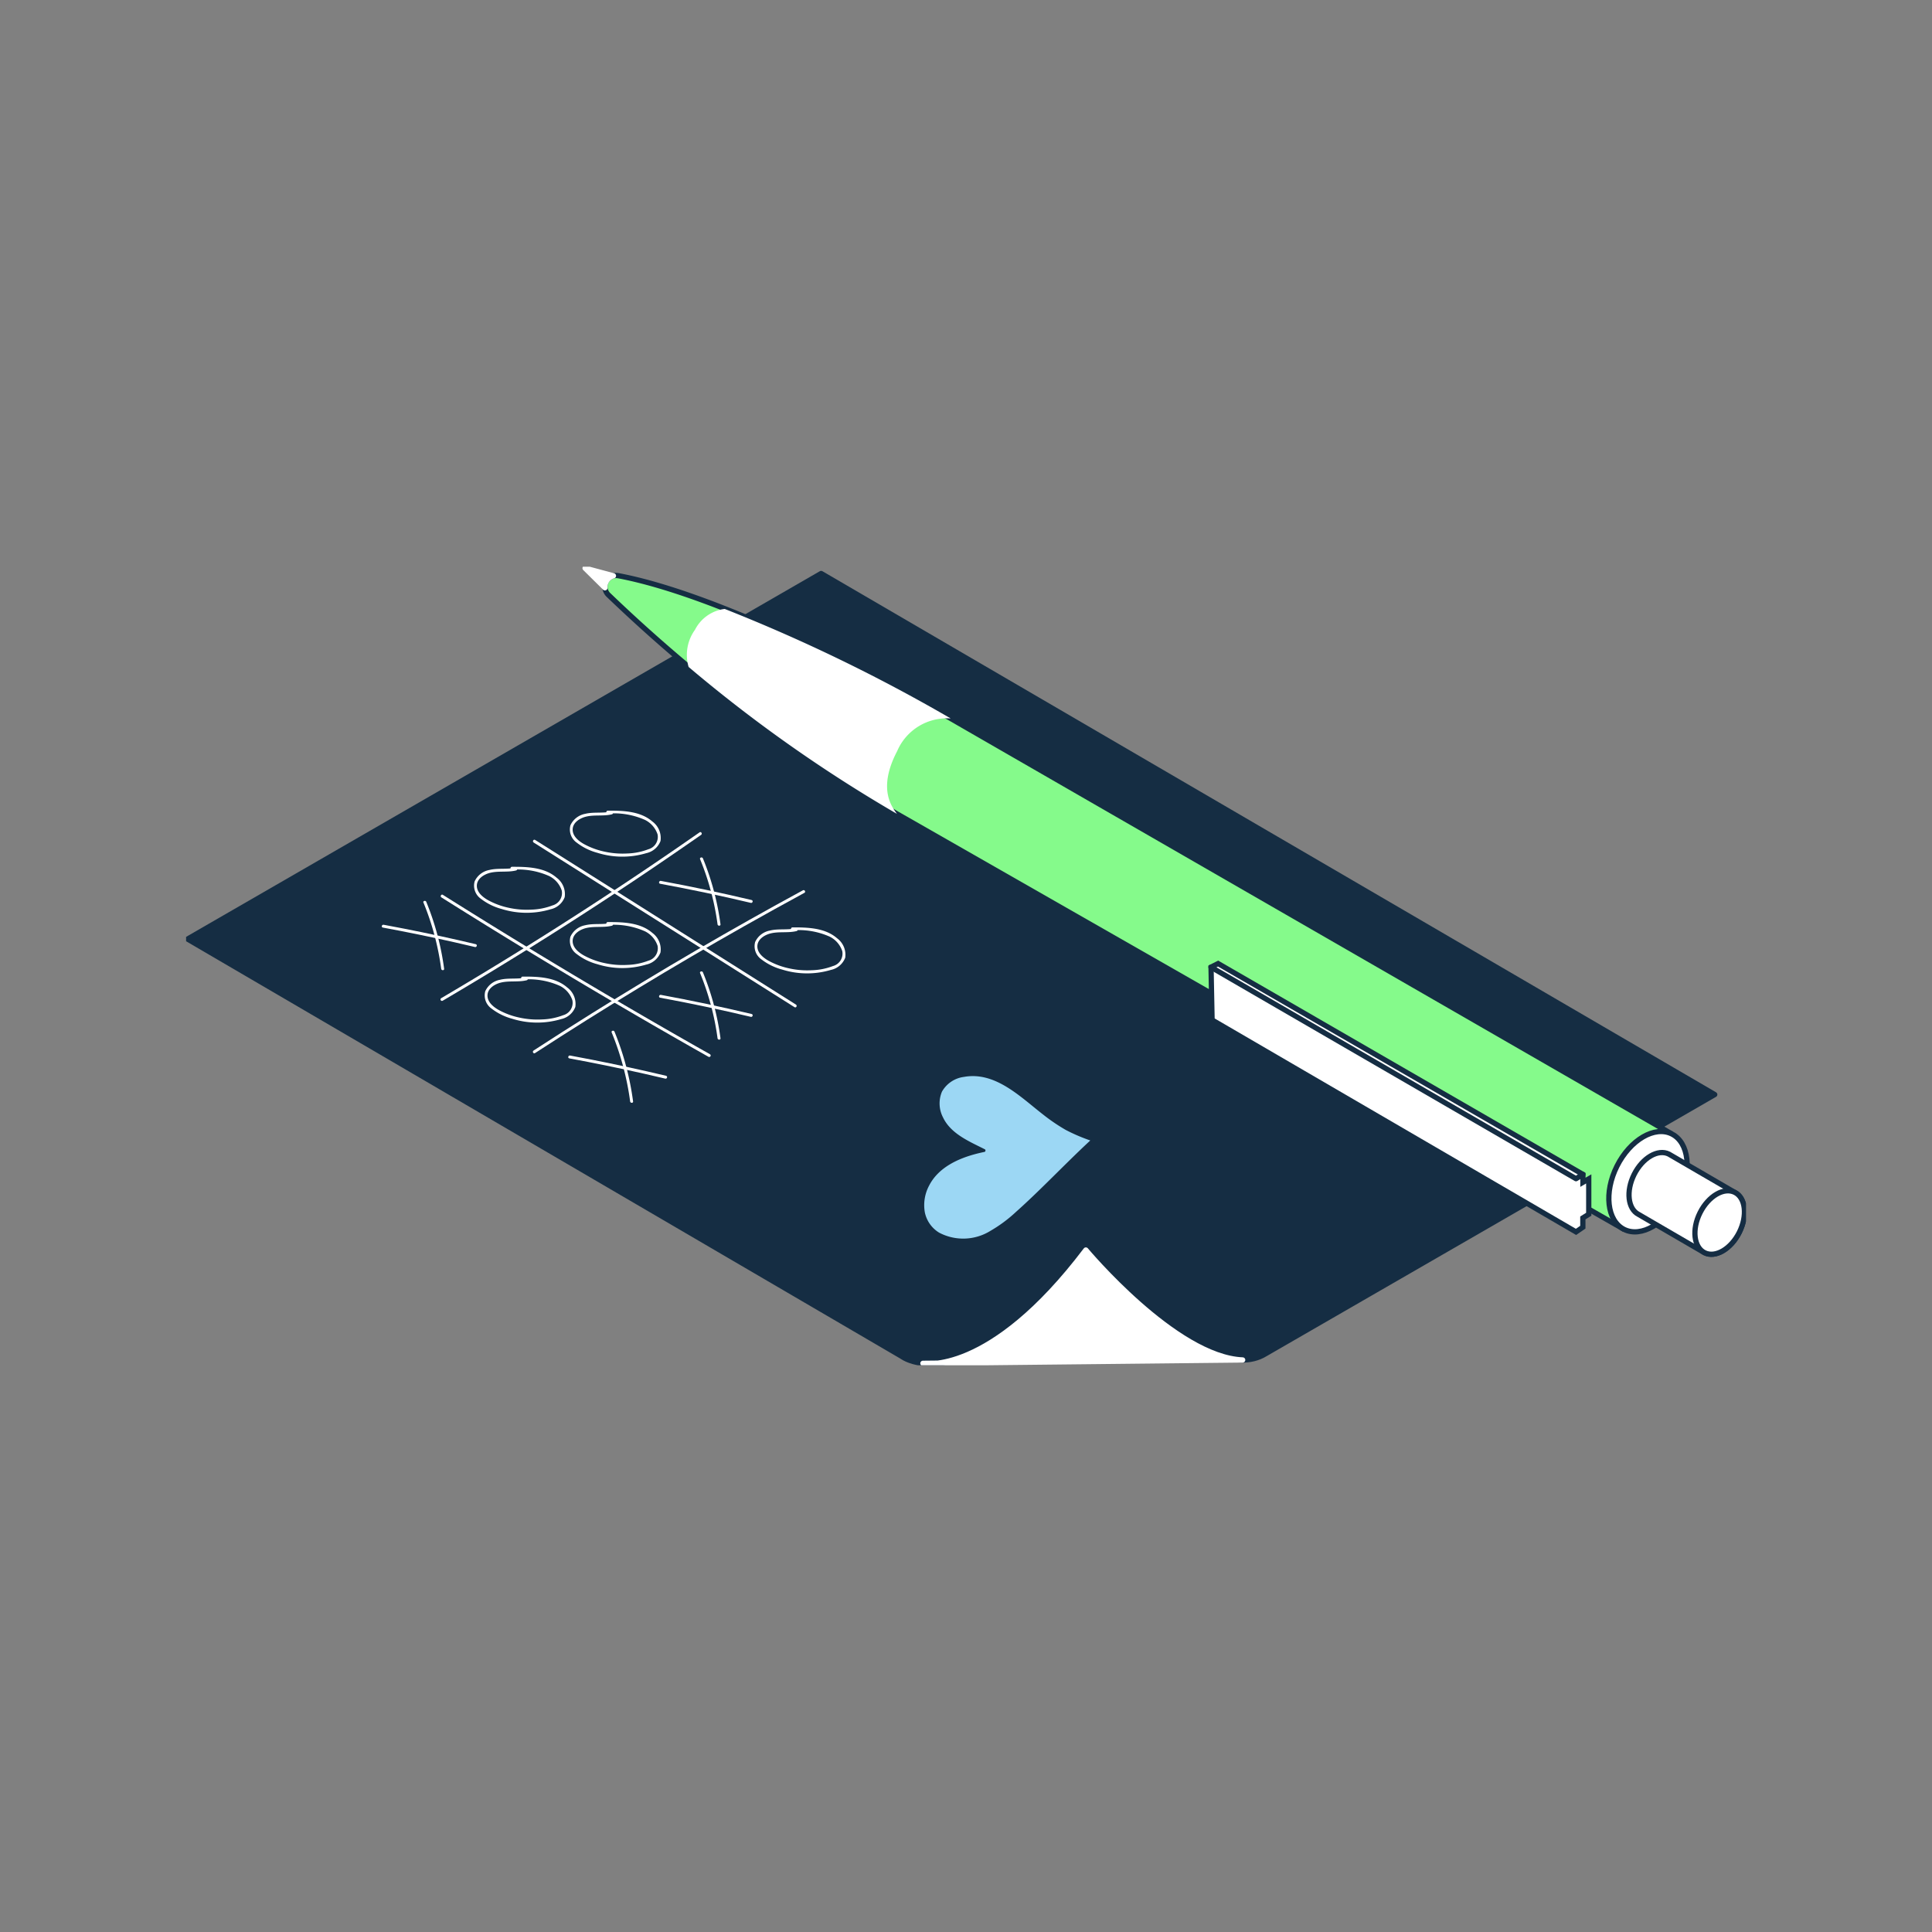 <svg xmlns="http://www.w3.org/2000/svg" xmlns:xlink="http://www.w3.org/1999/xlink" width="184" height="184" viewBox="0 0 184 184"><rect x="0" y="0" width="184" height="184" fill="#808080" stroke="none"/><defs><clipPath id="a"><rect width="148.554" height="76.056" fill="none"/></clipPath></defs><g transform="translate(4388 -3810)"><g transform="translate(0 252)"><circle cx="92" cy="92" r="92" transform="translate(-4388 3558)" fill="none"/></g><g transform="translate(-4370.277 3863.972)"><g clip-path="url(#a)"><path d="M68.262,75.71S74.341,80.4,85.805,65.588c0,0,11.4,13.413,17.112,9.873l42.777-24.683L60.589,1.152.249,35.968Z" transform="translate(-0.109 -0.506)" fill="#152d43"/><path d="M68.262,75.71S74.341,80.4,85.805,65.588c0,0,11.4,13.413,17.112,9.873l42.777-24.683L60.589,1.152.249,35.968,68.262,75.71" transform="translate(-0.109 -0.506)" fill="none" stroke="#152d43" stroke-linecap="round" stroke-linejoin="round" stroke-width="0.5"/><path d="M155.653,126.579,125.2,126.9s6.353,1.318,15.519-10.791c0,0,8.521,10.211,14.93,10.466" transform="translate(-55.027 -51.032)" fill="#fff"/><path d="M155.653,126.579,125.2,126.9s6.353,1.318,15.519-10.791C140.723,116.113,149.244,126.324,155.653,126.579Z" transform="translate(-55.027 -51.032)" fill="none" stroke="#fff" stroke-linecap="round" stroke-linejoin="round" stroke-width="0.5"/><path d="M43.335,55.984q4.9,3.087,9.862,6.083,4.93,2.977,9.915,5.862,2.819,1.632,5.654,3.233a.14.14,0,0,0,.142-.242q-5.044-2.849-10.036-5.792-4.96-2.926-9.867-5.944-2.774-1.707-5.53-3.442c-.153-.1-.294.146-.141.242" transform="translate(-19.017 -24.489)" fill="#fff"/><path d="M58.994,46.651l9.7,6.124L78.4,58.9l5.443,3.435c.153.1.294-.146.141-.242l-9.7-6.124-9.7-6.124-5.443-3.435c-.153-.1-.294.146-.141.242" transform="translate(-25.899 -20.387)" fill="#fff"/><path d="M43.441,61.151q4.93-2.9,9.772-5.95,4.812-3.031,9.53-6.206,2.668-1.8,5.305-3.636c.147-.1.007-.345-.142-.242q-4.691,3.275-9.479,6.405-4.76,3.112-9.612,6.079-2.744,1.678-5.515,3.308a.14.14,0,0,0,.141.242" transform="translate(-19.001 -19.818)" fill="#fff"/><path d="M59.131,70.472q4.883-3.173,9.86-6.194t10.048-5.886q2.858-1.615,5.745-3.181c.158-.086.017-.328-.141-.242q-5.119,2.776-10.148,5.709T64.527,66.7q-2.785,1.741-5.537,3.531c-.151.1-.011.341.141.242" transform="translate(-25.897 -24.151)" fill="#fff"/><path d="M100.515,61.363c-.813.2-1.666.024-2.478.226a1.932,1.932,0,0,0-1.4,1.085,1.528,1.528,0,0,0,.6,1.661,5.559,5.559,0,0,0,1.97.967,7.937,7.937,0,0,0,4.649.032,1.869,1.869,0,0,0,1.356-1.156,1.951,1.951,0,0,0-.772-1.856c-1.146-1-2.809-1.039-4.248-1.036a.14.14,0,0,0,0,.28,7.27,7.27,0,0,1,3.54.6,2.372,2.372,0,0,1,1.2,1.377,1.223,1.223,0,0,1-.883,1.423,6.062,6.062,0,0,1-1.993.4,7.964,7.964,0,0,1-2.16-.172,7.144,7.144,0,0,1-1.972-.724c-.5-.28-1.074-.738-1.078-1.364-.006-.684.679-1.1,1.267-1.247.81-.2,1.664-.022,2.478-.226a.14.14,0,0,0-.075-.27" transform="translate(-42.44 -26.935)" fill="#fff"/><path d="M69.132,60.459c-.813.2-1.666.024-2.478.226a1.93,1.93,0,0,0-1.4,1.085,1.528,1.528,0,0,0,.6,1.661,5.549,5.549,0,0,0,1.97.967,7.933,7.933,0,0,0,4.649.032,1.868,1.868,0,0,0,1.356-1.156,1.951,1.951,0,0,0-.772-1.856c-1.146-1-2.809-1.039-4.248-1.036a.14.14,0,0,0,0,.28,7.27,7.27,0,0,1,3.54.6,2.372,2.372,0,0,1,1.2,1.377,1.223,1.223,0,0,1-.883,1.423,6.077,6.077,0,0,1-1.993.4,7.964,7.964,0,0,1-2.16-.172,7.145,7.145,0,0,1-1.972-.724c-.5-.28-1.074-.738-1.078-1.364-.006-.684.679-1.1,1.267-1.247.81-.2,1.664-.022,2.478-.226a.14.14,0,0,0-.075-.27" transform="translate(-28.647 -26.538)" fill="#fff"/><path d="M52.853,51.067c-.813.2-1.666.025-2.479.226a1.93,1.93,0,0,0-1.4,1.085,1.528,1.528,0,0,0,.6,1.661,5.56,5.56,0,0,0,1.97.968,7.944,7.944,0,0,0,4.65.032,1.867,1.867,0,0,0,1.356-1.157,1.949,1.949,0,0,0-.772-1.856c-1.147-1-2.809-1.04-4.249-1.036a.14.14,0,0,0,0,.28,7.258,7.258,0,0,1,3.54.6,2.37,2.37,0,0,1,1.2,1.377,1.222,1.222,0,0,1-.883,1.422,6.063,6.063,0,0,1-1.993.4,7.96,7.96,0,0,1-2.159-.172,7.156,7.156,0,0,1-1.972-.724c-.5-.28-1.074-.738-1.078-1.364-.006-.683.678-1.1,1.267-1.247.811-.2,1.665-.022,2.478-.226a.14.14,0,0,0-.074-.27" transform="translate(-21.493 -22.41)" fill="#fff"/><path d="M54.659,69.723c-.813.2-1.666.025-2.478.226a1.931,1.931,0,0,0-1.4,1.085,1.528,1.528,0,0,0,.6,1.661,5.551,5.551,0,0,0,1.97.968A7.942,7.942,0,0,0,58,73.695a1.868,1.868,0,0,0,1.356-1.157,1.95,1.95,0,0,0-.772-1.856c-1.146-1-2.809-1.04-4.248-1.036a.14.14,0,0,0,0,.28,7.257,7.257,0,0,1,3.54.6,2.372,2.372,0,0,1,1.2,1.377,1.222,1.222,0,0,1-.883,1.422,6.063,6.063,0,0,1-1.993.4,7.964,7.964,0,0,1-2.16-.172,7.162,7.162,0,0,1-1.972-.724c-.5-.28-1.074-.738-1.078-1.364-.006-.683.679-1.1,1.267-1.247.81-.2,1.664-.022,2.478-.226a.14.14,0,0,0-.075-.27" transform="translate(-22.286 -30.609)" fill="#fff"/><path d="M69.132,41.528c-.813.2-1.666.025-2.478.226a1.931,1.931,0,0,0-1.4,1.085,1.528,1.528,0,0,0,.6,1.661,5.551,5.551,0,0,0,1.97.968,7.942,7.942,0,0,0,4.649.032,1.868,1.868,0,0,0,1.356-1.157,1.95,1.95,0,0,0-.772-1.856c-1.146-1-2.809-1.04-4.248-1.036a.14.14,0,0,0,0,.28,7.257,7.257,0,0,1,3.54.6,2.372,2.372,0,0,1,1.2,1.377,1.222,1.222,0,0,1-.883,1.422,6.063,6.063,0,0,1-1.993.4,7.964,7.964,0,0,1-2.16-.172,7.163,7.163,0,0,1-1.972-.724c-.5-.28-1.074-.738-1.078-1.364-.006-.683.679-1.1,1.267-1.247.81-.2,1.664-.022,2.478-.226a.14.14,0,0,0-.075-.27" transform="translate(-28.647 -18.218)" fill="#fff"/><path d="M80.462,73.02q4.342.8,8.641,1.822c.175.042.25-.228.075-.27q-4.3-1.021-8.641-1.822c-.177-.033-.252.238-.075.27" transform="translate(-35.318 -31.972)" fill="#fff"/><path d="M87.33,68.932a25.121,25.121,0,0,1,1.662,6.2c.024.176.3.178.28,0A25.371,25.371,0,0,0,87.6,68.857c-.067-.165-.339-.092-.27.075" transform="translate(-38.377 -30.222)" fill="#fff"/><path d="M65.035,83.329q3.573.659,7.118,1.459,1.012.229,2.022.469c.175.042.25-.228.075-.27q-3.535-.84-7.1-1.54-1.019-.2-2.04-.388c-.177-.033-.252.238-.075.27" transform="translate(-28.538 -36.503)" fill="#fff"/><path d="M72.306,79.01a26.566,26.566,0,0,1,1.758,6.565c.024.176.3.179.28,0a26.833,26.833,0,0,0-1.768-6.639c-.067-.165-.339-.092-.27.075" transform="translate(-31.774 -34.651)" fill="#fff"/><path d="M80.462,53.655q4.342.8,8.641,1.822c.175.042.25-.228.075-.27q-4.3-1.021-8.641-1.822c-.177-.033-.252.238-.075.27" transform="translate(-35.318 -23.461)" fill="#fff"/><path d="M87.33,49.568a25.122,25.122,0,0,1,1.662,6.2c.024.176.3.178.28,0A25.371,25.371,0,0,0,87.6,49.493c-.067-.165-.339-.092-.27.075" transform="translate(-38.377 -21.711)" fill="#fff"/><path d="M33.352,61.1q3.426.632,6.825,1.4.975.22,1.949.452c.175.042.25-.228.075-.27q-3.39-.805-6.809-1.476-.981-.193-1.965-.374c-.177-.033-.252.238-.075.27" transform="translate(-14.613 -26.732)" fill="#fff"/><path d="M40.327,56.947a25.472,25.472,0,0,1,1.687,6.3c.024.176.3.178.28,0a25.728,25.728,0,0,0-1.7-6.375c-.067-.165-.339-.092-.27.075" transform="translate(-17.719 -24.954)" fill="#fff"/><path d="M131,93.531a11.115,11.115,0,0,1-3.549-2.324,3.161,3.161,0,0,1-.422-3.62,3.087,3.087,0,0,1,2.084-1.211c4.262-.7,6.922,4.195,11.13,5.715.433.178.717.27,1.148.425-2.181,2.008-4.363,4.311-6.544,6.32a12.355,12.355,0,0,1-4.4,3c-1.706.541-3.843.165-4.805-1.344a4.028,4.028,0,0,1,.753-4.752,8.609,8.609,0,0,1,4.6-2.209" transform="translate(-55.008 -37.932)" fill="#9cd7f4"/><path d="M130.965,93.306c-1.46-.737-3.23-1.464-3.973-3.031a2.884,2.884,0,0,1-.1-2.454,2.819,2.819,0,0,1,2.1-1.405c2.992-.537,5.387,1.928,7.543,3.594a17.49,17.49,0,0,0,2.142,1.455,16.912,16.912,0,0,0,2.573,1.083c-.021-.078-.041-.156-.062-.234-1.669,1.538-3.257,3.162-4.884,4.744-.774.752-1.557,1.5-2.361,2.214a13.285,13.285,0,0,1-2.433,1.806,4.915,4.915,0,0,1-4.894.168,2.959,2.959,0,0,1-1.36-1.953,3.964,3.964,0,0,1,.421-2.541c.89-1.721,2.773-2.577,4.565-3.031.229-.058.459-.11.69-.158.177-.037.1-.307-.075-.27-1.884.393-3.909,1.118-5.074,2.747a3.911,3.911,0,0,0,0,4.891,4.571,4.571,0,0,0,4.709.9c2.018-.684,3.605-2.286,5.117-3.719,1.73-1.642,3.39-3.355,5.124-4.993q.323-.305.65-.606a.142.142,0,0,0-.062-.234A16.826,16.826,0,0,1,138.9,91.27a16.167,16.167,0,0,1-2-1.333,45.541,45.541,0,0,0-3.745-2.82,6.121,6.121,0,0,0-4.112-.991,3.257,3.257,0,0,0-2.22,1.264,2.878,2.878,0,0,0-.3,2.425,4.1,4.1,0,0,0,1.43,2.069,13.108,13.108,0,0,0,2.31,1.381l.563.283c.16.081.3-.161.141-.242" transform="translate(-54.904 -37.827)" fill="#152d43"/><path d="M172.781,54.681,104.1,15.108S84.317,3.744,72.427,1.507a1.075,1.075,0,0,0-.937,1.825A149.382,149.382,0,0,0,98.979,24.194l69.252,39.571" transform="translate(-31.278 -0.654)" fill="#85fa8b"/><path d="M172.781,54.681,104.1,15.108S84.317,3.744,72.427,1.507a1.075,1.075,0,0,0-.937,1.825A149.382,149.382,0,0,0,98.979,24.194l69.252,39.571" transform="translate(-31.278 -0.654)" fill="none" stroke="#152d43" stroke-miterlimit="10" stroke-width="0.5"/><path d="M248.429,102.228c-1.257,2.508-3.6,3.879-5.23,3.062s-1.937-3.514-.68-6.023,3.6-3.879,5.23-3.061,1.937,3.514.68,6.022" transform="translate(-106.246 -42.178)" fill="#fff"/><path d="M248.429,102.228c-1.257,2.508-3.6,3.879-5.23,3.062s-1.937-3.514-.68-6.023,3.6-3.879,5.23-3.061S249.686,99.719,248.429,102.228Z" transform="translate(-106.246 -42.178)" fill="none" stroke="#152d43" stroke-miterlimit="10" stroke-width="0.5"/><path d="M255.239,103.336l-6.268-3.644c-1.033-.517-2.514.35-3.309,1.937s-.6,3.294.43,3.811l6.268,3.644c1.032.517,2.514-.35,3.309-1.938s.6-3.293-.43-3.81" transform="translate(-107.752 -43.749)" fill="#fff"/><path d="M255.239,103.336l-6.268-3.644c-1.033-.517-2.514.35-3.309,1.937s-.6,3.294.43,3.811l6.268,3.644c1.032.517,2.514-.35,3.309-1.938S256.272,103.853,255.239,103.336Z" transform="translate(-107.752 -43.749)" fill="none" stroke="#152d43" stroke-miterlimit="10" stroke-width="0.5"/><path d="M260.6,110c-.795,1.587-2.277,2.454-3.309,1.937s-1.226-2.223-.43-3.81,2.276-2.454,3.309-1.937,1.225,2.223.431,3.81" transform="translate(-112.673 -46.604)" fill="#fff"/><path d="M260.6,110c-.795,1.587-2.277,2.454-3.309,1.937s-1.226-2.223-.43-3.81,2.276-2.454,3.309-1.937S261.391,108.412,260.6,110Z" transform="translate(-112.673 -46.604)" fill="none" stroke="#152d43" stroke-miterlimit="10" stroke-width="0.5"/><path d="M208.91,92.988,174.251,72.805l-.1-5.031.672-.341,34.746,20.079v.753l.555-.325v3.368l-.562.352v.881Z" transform="translate(-76.538 -29.637)" fill="#fff"/><path d="M208.91,92.988,174.251,72.805l-.1-5.031.672-.341,34.746,20.079v.753l.555-.325v3.368l-.562.352v.881Z" transform="translate(-76.538 -29.637)" fill="none" stroke="#152d43" stroke-miterlimit="10" stroke-width="0.5"/><path d="M209.566,87.78l-.656.408v0L174.148,68.042" transform="translate(-76.538 -29.904)" fill="none" stroke="#152d43" stroke-linecap="round" stroke-linejoin="round" stroke-width="0.5"/><path d="M110.22,17.606a5.151,5.151,0,0,0-5.1,3.111c-1.887,3.6-.494,5.314-.02,5.975A137.845,137.845,0,0,1,85.258,12.7a4.07,4.07,0,0,1,.606-3.537,3.678,3.678,0,0,1,2.83-1.988A159.743,159.743,0,0,1,110.22,17.606" transform="translate(-37.399 -3.153)" fill="#fff"/><path d="M69.69,2.119,67.8.25,70.5.978a1.112,1.112,0,0,0-.807,1.141" transform="translate(-29.8 -0.11)" fill="#fff"/><path d="M69.69,2.119,67.8.25,70.5.978A1.112,1.112,0,0,0,69.69,2.119Z" transform="translate(-29.8 -0.11)" fill="none" stroke="#fff" stroke-linecap="round" stroke-linejoin="round" stroke-width="0.5"/></g></g></g></svg>